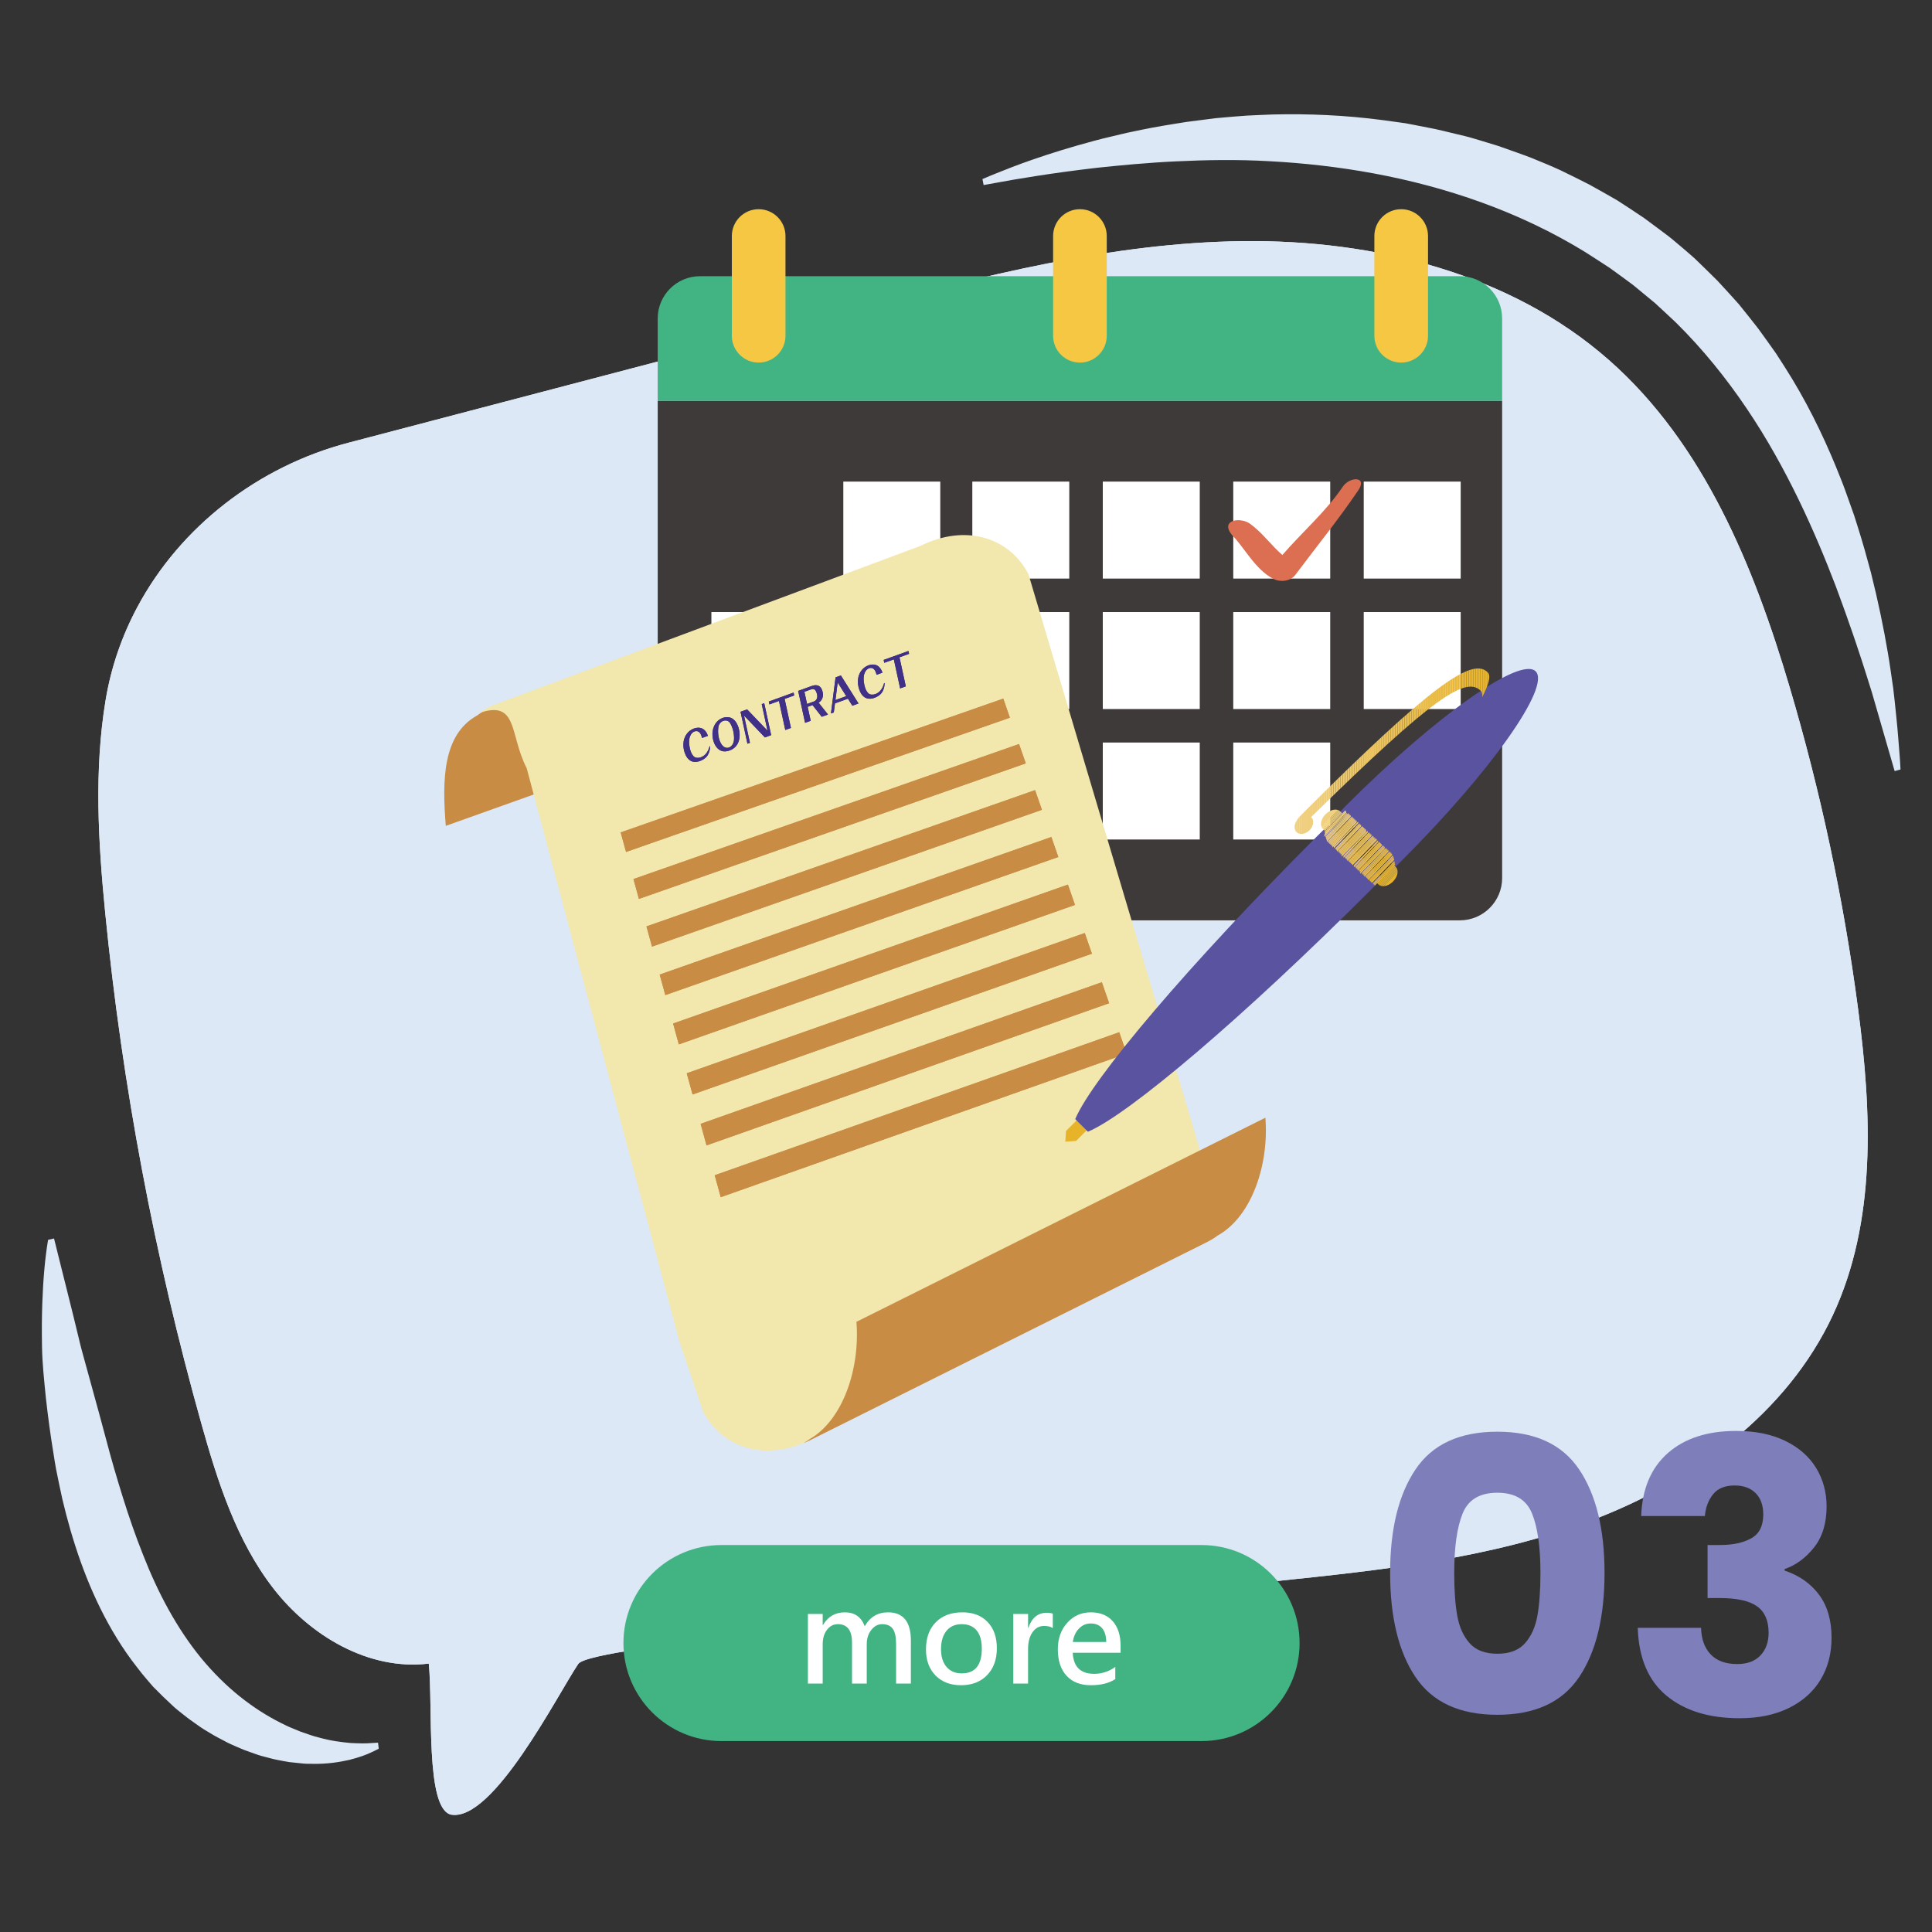<?xml version="1.0" encoding="utf-8"?>
<!-- Generator: Adobe Illustrator 16.0.0, SVG Export Plug-In . SVG Version: 6.00 Build 0)  -->
<!DOCTYPE svg PUBLIC "-//W3C//DTD SVG 1.1//EN" "http://www.w3.org/Graphics/SVG/1.1/DTD/svg11.dtd">
<svg version="1.1" id="圖層_1" xmlns="http://www.w3.org/2000/svg" xmlns:xlink="http://www.w3.org/1999/xlink" x="0px" y="0px"
	 width="500px" height="500px" viewBox="0 0 500 500" enable-background="new 0 0 500 500" xml:space="preserve">
<rect x="0" y="0" width="500" height="500" fill="#333333" stroke="none"/>
<g>
	<g>
		<g>
			<g>
				<path fill="#DCE8F6" d="M35.506,157.182c-3.946,7.399-6.76,15.468-8.176,24.026c-3.007,18.166-1.905,36.751-0.107,54.98
					c4.413,44.72,12.759,89.052,24.911,132.313c4.215,15.004,9.068,30.239,18.606,42.564c9.538,12.324,24.756,21.345,40.228,19.471
					c1.124,10.891-0.966,37.578,5.78,39.096c10.957,1.855,27.652-31.26,32.914-39.022c1.664-2.455,26.98-5.493,41.204-6.97
					c46.171-4.785,92.342-9.572,138.512-14.359c27.898-2.893,56.16-5.869,82.4-15.773c26.24-9.906,50.673-27.699,62.541-53.113
					c11.373-24.353,10.072-52.599,6.559-79.247c-3.715-28.157-9.639-56.021-17.701-83.252
					c-9.283-31.351-22.244-63.098-46.779-84.707c-25.514-22.471-60.836-31.189-94.83-30.781
					c-33.992,0.408-67.277,9.096-100.16,17.727c-43.758,11.485-87.514,22.971-131.27,34.456
					C66.875,120.694,46.664,136.259,35.506,157.182z"/>
			</g>
		</g>
	</g>
	<g>
		<g>
			<g>
				<path fill="#DCE8F6" d="M35.506,157.182c-3.946,7.399-6.76,15.468-8.176,24.026c-3.007,18.166-1.905,36.751-0.107,54.98
					c4.413,44.72,12.759,89.052,24.911,132.313c4.215,15.004,9.068,30.239,18.606,42.564c9.538,12.324,24.756,21.345,40.228,19.471
					c1.124,10.891-0.966,37.578,5.78,39.096c10.957,1.855,27.652-31.26,32.914-39.022c1.664-2.455,26.98-5.493,41.204-6.97
					c46.171-4.785,92.342-9.572,138.512-14.359c27.898-2.893,56.16-5.869,82.4-15.773c26.24-9.906,50.673-27.699,62.541-53.113
					c11.373-24.353,10.072-52.599,6.559-79.247c-3.715-28.157-9.639-56.021-17.701-83.252
					c-9.283-31.351-22.244-63.098-46.779-84.707c-25.514-22.471-60.836-31.189-94.83-30.781
					c-33.992,0.408-67.277,9.096-100.16,17.727c-43.758,11.485-87.514,22.971-131.27,34.456
					C66.875,120.694,46.664,136.259,35.506,157.182z"/>
			</g>
		</g>
		<g>
			<g>
				<g>
					<path fill="#DCE8F6" d="M13.982,320.518c0,0,0.646,2.586,1.775,7.111c1.113,4.528,2.781,10.98,4.643,18.755
						c0.443,1.951,1.001,3.953,1.576,6.026c0.57,2.073,1.159,4.217,1.765,6.421c1.211,4.407,2.499,9.051,3.773,13.87
						c1.252,4.826,2.715,9.771,4.259,14.751c1.56,4.98,3.277,9.988,5.236,14.886c1.927,4.91,4.104,9.713,6.62,14.227
						c2.51,4.515,5.321,8.756,8.431,12.552c3.118,3.777,6.475,7.096,9.982,9.909c3.497,2.809,7.1,5.083,10.591,6.838
						c0.885,0.414,1.725,0.883,2.594,1.226c0.864,0.357,1.708,0.707,2.531,1.048c1.683,0.572,3.266,1.182,4.814,1.539
						c3.06,0.869,5.822,1.185,8.091,1.406c2.276,0.113,4.076,0.149,5.295,0.029c1.223-0.072,1.875-0.11,1.875-0.11l0.189,1.563
						c0,0-0.162,0.082-0.476,0.24c-0.315,0.153-0.784,0.403-1.414,0.683c-1.254,0.626-3.154,1.31-5.715,1.969
						c-2.548,0.573-5.788,1.102-9.532,1.017c-0.941,0.004-1.926-0.001-2.907-0.123c-0.99-0.099-2.024-0.191-3.083-0.32
						c-1.044-0.158-2.108-0.371-3.209-0.588c-1.106-0.209-2.183-0.54-3.326-0.826c-1.156-0.268-2.258-0.688-3.406-1.096
						c-0.575-0.207-1.156-0.416-1.742-0.627c-0.57-0.24-1.146-0.482-1.727-0.727c-1.174-0.48-2.347-1.021-3.486-1.645
						c-1.151-0.608-2.351-1.207-3.489-1.916c-1.156-0.686-2.345-1.385-3.449-2.206c-1.119-0.806-2.297-1.589-3.39-2.488
						c-1.12-0.894-2.232-1.712-3.376-2.845c-0.57-0.539-1.142-1.08-1.716-1.623l-0.43-0.412l-0.342-0.339l-0.666-0.663
						c-0.445-0.442-0.892-0.887-1.341-1.334l-0.168-0.167c-0.107-0.132,0.18,0.234-0.251-0.306l-0.045-0.051l-0.092-0.102
						l-0.366-0.41c-0.247-0.273-0.477-0.559-0.717-0.838c-0.475-0.565-0.951-1.131-1.429-1.699
						c-0.452-0.583-0.906-1.167-1.362-1.754c-1.844-2.339-3.536-4.802-5.103-7.346c-3.143-5.088-5.741-10.465-7.894-15.871
						c-2.142-5.414-3.853-10.855-5.244-16.173c-0.33-1.327-0.658-2.648-0.985-3.964c-0.285-1.324-0.568-2.642-0.85-3.951
						c-0.26-1.279-0.519-2.55-0.775-3.812c-0.257-1.274-0.429-2.56-0.637-3.824c-0.842-5.057-1.484-9.978-2.011-14.648
						c-0.468-4.671-0.938-9.128-1-13.2c-0.012-2.047-0.068-4-0.041-5.876c0.041-1.878,0.03-3.649,0.109-5.334
						c0.123-3.361,0.304-6.31,0.531-8.754c0.107-1.221,0.213-2.313,0.334-3.271c0.104-0.953,0.218-1.77,0.313-2.434
						c0.086-0.66,0.186-1.175,0.24-1.519c0.058-0.345,0.088-0.522,0.088-0.522L13.982,320.518z"/>
				</g>
			</g>
			<g>
				<g>
					<path fill="#DCE8F6" d="M490.33,199.556c0,0-1.4-4.846-3.852-13.326c-0.611-2.113-1.288-4.452-2.025-7
						c-0.805-2.532-1.641-5.292-2.598-8.203c-0.965-2.907-1.969-6.007-3.132-9.244c-1.108-3.254-2.367-6.641-3.667-10.178
						c-2.693-7.039-5.826-14.581-9.586-22.339c-3.764-7.751-8.146-15.732-13.401-23.505c-5.241-7.774-11.325-15.361-18.317-22.26
						c-1.771-1.696-3.6-3.35-5.404-5.036c-1.916-1.581-3.836-3.166-5.762-4.754c-1.982-1.489-3.994-2.911-5.99-4.375
						c-2.064-1.382-4.188-2.696-6.274-4.057c-8.491-5.232-17.571-9.505-26.819-12.859c-9.251-3.358-18.664-5.81-27.893-7.524
						c-9.232-1.716-18.281-2.699-26.883-3.166c-8.604-0.5-16.771-0.33-24.303,0.027c-7.502,0.35-14.398,1.019-20.486,1.659
						c-6.088,0.704-11.382,1.45-15.732,2.129c-2.174,0.353-4.115,0.667-5.803,0.94c-1.686,0.302-3.117,0.557-4.279,0.766
						c-2.322,0.417-3.562,0.641-3.562,0.641l-0.306-1.546c0,0,0.297-0.126,0.872-0.37c0.577-0.239,1.428-0.623,2.552-1.058
						c2.246-0.887,5.537-2.239,9.808-3.695c4.265-1.484,9.501-3.119,15.601-4.759c1.521-0.434,3.111-0.788,4.744-1.182
						c1.637-0.375,3.313-0.818,5.057-1.166c1.738-0.38,3.53-0.723,5.367-1.084c1.832-0.365,3.78-0.648,5.74-0.986
						c0.984-0.162,1.979-0.334,2.988-0.479c0.965-0.124,1.941-0.251,2.926-0.379c0.98-0.125,1.971-0.251,2.971-0.378
						c0.5-0.063,1.001-0.128,1.505-0.191l0.378-0.049l0.096-0.012c0.314-0.01,0.145-0.008,0.24-0.012l0.197-0.019l0.795-0.073
						c2.126-0.208,4.293-0.361,6.498-0.529c2.205-0.125,4.449-0.197,6.73-0.298c9.116-0.222,18.814,0.152,28.812,1.493
						c1.251,0.174,2.506,0.348,3.767,0.522l1.896,0.265l1.891,0.361c1.262,0.247,2.53,0.495,3.802,0.744
						c1.272,0.249,2.552,0.486,3.821,0.813c1.273,0.307,2.551,0.613,3.832,0.922c1.279,0.322,2.575,0.586,3.848,0.979
						c1.281,0.359,2.552,0.767,3.832,1.15c1.275,0.407,2.572,0.747,3.838,1.214c2.537,0.915,5.103,1.783,7.645,2.762
						c2.522,1.039,5.064,2.059,7.558,3.214c2.47,1.222,4.962,2.407,7.419,3.683c2.418,1.36,4.857,2.688,7.255,4.098
						c2.348,1.527,4.663,3.019,7.001,4.618l3.537,2.622l1.76,1.318l0.877,0.659c0.292,0.221,0.6,0.446,0.818,0.642l2.881,2.422
						l1.426,1.225l1.749,1.533c1.984,1.935,3.983,3.844,5.916,5.793c1.849,2.02,3.72,4.007,5.505,6.038
						c1.683,2.11,3.389,4.187,5.004,6.296c1.547,2.154,3.113,4.274,4.596,6.415c1.431,2.169,2.799,4.358,4.139,6.526
						c5.275,8.719,9.357,17.561,12.682,26.031c0.865,2.109,1.564,4.233,2.322,6.301c0.367,1.035,0.731,2.063,1.094,3.082
						c0.34,1.024,0.656,2.047,0.969,3.062c1.287,4.047,2.377,7.974,3.385,11.749c1.906,7.578,3.327,14.525,4.383,20.773
						c0.278,1.566,0.479,3.035,0.703,4.475c0.225,1.432,0.421,2.819,0.6,4.155l0.008,0.063c0.017,0.067-0.024-0.063,0.039,0.166
						l0.014,0.125l0.029,0.249l0.055,0.494c0.038,0.328,0.075,0.651,0.111,0.973c0.073,0.642,0.145,1.27,0.215,1.882
						c0.146,1.225,0.252,2.402,0.365,3.516c0.479,4.448,0.687,7.99,0.9,10.386c0.107,1.196,0.139,2.129,0.179,2.751
						c0.034,0.625,0.054,0.946,0.054,0.946L490.33,199.556z"/>
				</g>
			</g>
		</g>
	</g>
	<g>
		<path fill="#42B483" d="M336.331,425.221c0,14.01-11.357,25.367-25.367,25.367H186.71c-14.01,0-25.366-11.357-25.366-25.367l0,0
			c0-14.01,11.356-25.367,25.366-25.367h124.253C324.974,399.854,336.331,411.211,336.331,425.221L336.331,425.221z"/>
	</g>
	<g>
		<path fill="#FFFFFF" d="M235.733,435.711h-3.828v-10.327c0-1.78-0.288-3.067-0.863-3.86c-0.576-0.793-1.494-1.189-2.753-1.189
			c-1.086,0-2.02,0.5-2.801,1.499c-0.782,0.999-1.172,2.221-1.172,3.665v10.213h-3.812v-10.588c0-3.192-1.222-4.789-3.665-4.789
			c-1.13,0-2.066,0.484-2.811,1.45c-0.743,0.967-1.115,2.216-1.115,3.746v10.181h-3.828v-18.016h3.828v2.835h0.081
			c1.292-2.172,3.182-3.258,5.669-3.258c2.53,0,4.24,1.199,5.131,3.6c1.346-2.4,3.355-3.6,6.027-3.6
			c3.942,0,5.913,2.438,5.913,7.313V435.711z"/>
		<path fill="#FFFFFF" d="M239.642,426.866c0-2.965,0.844-5.305,2.533-7.021c1.688-1.716,3.988-2.573,6.898-2.573
			c2.748,0,4.919,0.83,6.515,2.491c1.598,1.662,2.395,3.932,2.395,6.81c0,2.899-0.842,5.218-2.524,6.955s-3.931,2.606-6.744,2.606
			c-2.758,0-4.96-0.842-6.604-2.525C240.464,431.927,239.642,429.679,239.642,426.866z M243.535,426.785
			c0,1.976,0.48,3.518,1.441,4.626c0.961,1.107,2.267,1.661,3.918,1.661c3.463,0,5.196-2.134,5.196-6.401
			c0-2.063-0.445-3.636-1.336-4.716s-2.177-1.621-3.86-1.621c-1.684,0-2.997,0.576-3.942,1.727
			C244.007,423.212,243.535,424.787,243.535,426.785z"/>
		<path fill="#FFFFFF" d="M272.463,421.345c-0.564-0.369-1.313-0.554-2.248-0.554c-1.236,0-2.238,0.543-3.004,1.629
			c-0.766,1.085-1.148,2.524-1.148,4.316v8.975h-3.828v-18.016h3.828v3.584h0.08c0.891-2.596,2.467-3.893,4.725-3.893
			c0.674,0,1.205,0.075,1.596,0.228V421.345z"/>
		<path fill="#FFFFFF" d="M290.008,427.729h-12.381c0.164,3.638,2.016,5.457,5.555,5.457c1.998,0,3.817-0.597,5.457-1.792v3.16
			c-1.607,1.053-3.72,1.58-6.336,1.58c-2.672,0-4.762-0.814-6.271-2.443s-2.264-3.909-2.264-6.842c0-2.779,0.811-5.07,2.436-6.873
			c1.623-1.803,3.656-2.704,6.1-2.704c2.432,0,4.324,0.769,5.676,2.305c1.353,1.536,2.029,3.651,2.029,6.345V427.729z
			 M286.293,424.944c-0.012-1.542-0.363-2.726-1.059-3.552c-0.695-0.824-1.684-1.237-2.965-1.237c-1.162,0-2.172,0.437-3.029,1.312
			c-0.857,0.874-1.391,2.033-1.596,3.478H286.293z"/>
	</g>
	<g>
		<g>
			<path fill="#7E7EBA" d="M366.326,380.297c4.377-6.518,11.438-9.775,21.182-9.775c9.741,0,16.801,3.258,21.18,9.775
				c4.377,6.517,6.566,15.438,6.566,26.759c0,11.454-2.189,20.439-6.566,26.957c-4.379,6.517-11.438,9.775-21.18,9.775
				c-9.744,0-16.805-3.259-21.182-9.775c-4.377-6.518-6.565-15.503-6.565-26.957C359.761,395.734,361.949,386.813,366.326,380.297z
				 M396.492,391.701c-1.449-3.588-4.443-5.382-8.984-5.382c-4.543,0-7.539,1.794-8.986,5.382
				c-1.449,3.589-2.172,8.706-2.172,15.354c0,4.478,0.262,8.181,0.789,11.108c0.527,2.93,1.596,5.3,3.209,7.109
				c1.613,1.812,4,2.716,7.16,2.716c3.158,0,5.545-0.904,7.158-2.716c1.613-1.81,2.682-4.18,3.209-7.109
				c0.525-2.928,0.789-6.631,0.789-11.108C398.664,400.407,397.939,395.29,396.492,391.701z"/>
			<path fill="#7E7EBA" d="M431.645,376.051c4.344-3.817,10.234-5.728,17.674-5.728c4.938,0,9.167,0.856,12.689,2.567
				c3.521,1.713,6.187,4.049,7.998,7.011c1.81,2.962,2.715,6.287,2.715,9.974c0,4.344-1.086,7.883-3.258,10.614
				c-2.174,2.732-4.708,4.592-7.604,5.579v0.395c3.752,1.251,6.715,3.325,8.887,6.221c2.172,2.897,3.258,6.616,3.258,11.158
				c0,4.082-0.938,7.687-2.813,10.813c-1.877,3.127-4.609,5.578-8.197,7.356c-3.588,1.777-7.85,2.666-12.787,2.666
				c-7.898,0-14.203-1.941-18.908-5.826c-4.707-3.883-7.193-9.741-7.455-17.576h16.391c0.064,2.897,0.889,5.184,2.469,6.862
				s3.883,2.519,6.912,2.519c2.568,0,4.558-0.741,5.975-2.222c1.414-1.481,2.122-3.439,2.122-5.875c0-3.16-1.005-5.447-3.012-6.863
				c-2.009-1.414-5.218-2.123-9.627-2.123h-3.159v-13.725h3.159c3.357,0,6.073-0.575,8.146-1.729
				c2.074-1.15,3.111-3.209,3.111-6.171c0-2.37-0.66-4.212-1.975-5.53c-1.318-1.316-3.127-1.975-5.432-1.975
				c-2.502,0-4.361,0.758-5.579,2.271c-1.219,1.515-1.925,3.391-2.122,5.628h-16.49C424.994,385.3,427.299,379.869,431.645,376.051z
				"/>
		</g>
	</g>
	<g>
		<g>
			<g>
				<path fill="#3E3A39" d="M388.754,103.709v123.526c0,6.027-4.893,10.95-10.949,10.95h-196.64c-6.027,0-10.953-4.923-10.953-10.95
					V103.709H388.754z"/>
			</g>
			<g>
				<path fill="#42B483" d="M388.754,82.431v21.278H170.212V82.431c0-6.059,4.926-10.949,10.953-10.949h196.64
					C383.861,71.481,388.754,76.372,388.754,82.431z"/>
			</g>
			<g>
				<rect x="251.635" y="124.637" fill="#FFFFFF" width="25.094" height="25.098"/>
			</g>
			<g>
				<rect x="285.402" y="124.637" fill="#FFFFFF" width="25.094" height="25.098"/>
			</g>
			<g>
				<rect x="218.25" y="124.637" fill="#FFFFFF" width="25.093" height="25.098"/>
			</g>
			<g>
				<rect x="319.166" y="124.637" fill="#FFFFFF" width="25.094" height="25.098"/>
			</g>
			<g>
				<rect x="352.934" y="124.637" fill="#FFFFFF" width="25.092" height="25.098"/>
			</g>
			<g>
				<rect x="184.106" y="158.404" fill="#FFFFFF" width="25.093" height="25.095"/>
			</g>
			<g>
				<rect x="217.873" y="158.404" fill="#FFFFFF" width="25.094" height="25.095"/>
			</g>
			<g>
				<rect x="251.635" y="158.404" fill="#FFFFFF" width="25.094" height="25.095"/>
			</g>
			<g>
				<rect x="285.402" y="158.404" fill="#FFFFFF" width="25.094" height="25.095"/>
			</g>
			<g>
				<rect x="319.166" y="158.404" fill="#FFFFFF" width="25.094" height="25.095"/>
			</g>
			<g>
				<rect x="352.934" y="158.404" fill="#FFFFFF" width="25.092" height="25.095"/>
			</g>
			<g>
				<rect x="184.106" y="192.167" fill="#FFFFFF" width="25.093" height="25.092"/>
			</g>
			<g>
				<rect x="217.873" y="192.167" fill="#FFFFFF" width="25.094" height="25.092"/>
			</g>
			<g>
				<rect x="251.635" y="192.167" fill="#FFFFFF" width="25.094" height="25.092"/>
			</g>
			<g>
				<rect x="285.402" y="192.167" fill="#FFFFFF" width="25.094" height="25.092"/>
			</g>
			<g>
				<rect x="319.166" y="192.167" fill="#FFFFFF" width="25.094" height="25.092"/>
			</g>
			<g>
				<g>
					<path fill="#DC6E51" d="M351.514,126.911c-5.105,7.523-10.839,14.605-16.316,21.908c-1.275,1.677-3.941,1.898-5.657,0.984
						c-4.745-2.444-7.409-8.033-10.804-11.467c-2.955-3.792,2.227-4.595,4.746-2.807c3.211,2.301,5.475,5.584,8.391,8.102
						c5.116-5.911,11.285-11.241,15.628-17.665C349.289,123.3,354.037,123.194,351.514,126.911z"/>
				</g>
			</g>
			<g>
				<path fill="#F5C742" d="M203.283,86.897c0,3.832-3.107,6.943-6.945,6.943l0,0c-3.833,0-6.94-3.111-6.94-6.943V61.083
					c0-3.832,3.107-6.944,6.94-6.944l0,0c3.838,0,6.945,3.112,6.945,6.944V86.897z"/>
			</g>
			<g>
				<path fill="#F5C742" d="M286.428,86.897c0,3.832-3.107,6.943-6.94,6.943l0,0c-3.843,0-6.945-3.111-6.945-6.943V61.083
					c0-3.832,3.103-6.944,6.945-6.944l0,0c3.833,0,6.94,3.112,6.94,6.944V86.897z"/>
			</g>
			<g>
				<path fill="#F5C742" d="M369.572,86.897c0,3.832-3.111,6.943-6.944,6.943l0,0c-3.833,0-6.945-3.111-6.945-6.943V61.083
					c0-3.832,3.112-6.944,6.945-6.944l0,0c3.833,0,6.944,3.112,6.944,6.944V86.897z"/>
			</g>
		</g>
		<g>
			<g>
				<g>
					<path fill="#FBF9D5" d="M119.662,250.077l0.357-0.26c0.005-0.004,0.011-0.007,0.016-0.012c0.077-0.021,0.153-0.044,0.23-0.064
						C120.061,249.847,119.863,249.963,119.662,250.077z"/>
				</g>
				<g>
					<path fill="#FBF9D5" d="M226.102,196.913c-0.204,0.105-0.401,0.225-0.602,0.338l0.356-0.261
						c0.006-0.001,0.01-0.005,0.016-0.009C225.949,196.956,226.026,196.937,226.102,196.913z"/>
				</g>
				<g>
					<path fill="#FBF9D5" d="M120.031,249.807c0.002,0,0.003,0.003,0.004-0.001c-0.005,0.005-0.011,0.008-0.016,0.012
						L120.031,249.807z"/>
				</g>
				<g>
					<path fill="#FBF9D5" d="M225.872,196.981c-0.005,0.004-0.01,0.008-0.016,0.009l0.015-0.007
						C225.871,196.983,225.871,196.983,225.872,196.981z"/>
				</g>
				<g>
					<path fill="#C88C44" d="M229.066,146.995l-0.014,0.011c-0.125,0.085-0.246,0.177-0.369,0.267
						c-8.659,4.983-13.079,18.346-12.104,30.356l-101.21,36.103c-0.974-12.006-0.748-23.471,7.911-28.456
						c0.123-0.091,0.245-0.178,0.368-0.269l-0.357,0.262c0.201-0.113,0.398-0.23,0.604-0.339c-0.077,0.023-0.153,0.046-0.23,0.07
						c0.868-0.604,1.77-1.144,2.703-1.61l102.278-36.443c0.526-0.262,1.054-0.492,1.578-0.7c-0.392,0.237-0.776,0.486-1.156,0.747
						C229.068,146.993,229.067,146.993,229.066,146.995z"/>
				</g>
			</g>
			<g>
				<g>
					<path fill="#F2E7AD" d="M123.895,184.563c1.052-0.694,2.139-1.326,3.266-1.891l111.073-41.396
						c11.48-5.73,22.911-2.367,27.938,7.338l-0.002,0.002l47.155,158.306c0,0-91.537,58.653-103.465,65.357
						c-0.149,0.103-0.295,0.208-0.447,0.307l0.43-0.295c-0.24,0.133-0.479,0.271-0.724,0.399c0.092-0.031,0.182-0.063,0.274-0.091
						c-0.458,0.301-0.925,0.591-1.398,0.87c-10.824,4.474-21.291,0.97-26.042-8.202h0.002l-6.165-18.236l-39.477-148.206
						l0.003-0.001C131.782,190.071,134.181,180.985,123.895,184.563z"/>
				</g>
			</g>
			<g>
				<g>
					<path fill="#FBF9D5" d="M305.766,276.15l-0.355,0.259c-0.005,0.002-0.01,0.006-0.016,0.011
						c-0.076,0.023-0.152,0.046-0.23,0.065C305.367,276.38,305.567,276.264,305.766,276.15z"/>
				</g>
				<g>
					<path fill="#FBF9D5" d="M199.328,329.314c0.203-0.108,0.401-0.225,0.601-0.34l-0.356,0.259
						c-0.006,0.005-0.011,0.009-0.016,0.011C199.48,329.27,199.404,329.289,199.328,329.314z"/>
				</g>
				<g>
					<path fill="#FBF9D5" d="M305.396,276.417c-0.002,0.002-0.002,0-0.002,0.003c0.006-0.005,0.011-0.009,0.016-0.011
						L305.396,276.417z"/>
				</g>
				<g>
					<path fill="#FBF9D5" d="M199.557,329.244c0.005-0.002,0.01-0.006,0.016-0.011l-0.014,0.011
						C199.559,329.244,199.559,329.244,199.557,329.244z"/>
				</g>
				<g>
					<path fill="#C88C44" d="M209.154,372.721l0.013-0.013c0.125-0.084,0.246-0.177,0.369-0.266
						c8.659-4.98,13.08-18.345,12.105-30.354l105.837-52.824c0.973,12.004-3.447,25.371-12.106,30.353
						c-0.122,0.093-0.244,0.182-0.368,0.268l0.355-0.261c-0.2,0.115-0.397,0.234-0.602,0.338c0.077-0.022,0.154-0.043,0.23-0.069
						c-0.867,0.604-1.77,1.143-2.705,1.61l-102.71,51.266c-0.524,0.263-1.052,0.492-1.578,0.702
						c0.392-0.237,0.778-0.486,1.156-0.749H209.154z"/>
				</g>
			</g>
			<g>
				<g>
					<g>
						<path fill="#403087" d="M181.695,190.986c-0.115-0.437-0.257-0.888-0.495-1.229c-0.255-0.374-0.649-0.578-1.09-0.55
							c-0.469,0.039-0.955,0.358-1.233,0.78c-0.546,0.842-0.607,1.82-0.498,2.771c0.137,1.181,0.46,2.315,1.193,3.033
							c0.416,0.408,1.165,0.4,1.704,0.23c0.54-0.172,1.064-0.518,1.424-0.961c0.452-0.53,0.765-1.242,0.935-1.913l0.126-0.021
							c0.022,1.056-0.383,2.348-1.225,3.036c-0.583,0.471-1.3,0.827-2.011,0.965c-0.669,0.124-1.336,0.066-1.893-0.293
							c-0.532-0.346-0.912-0.843-1.177-1.412c-0.404-0.856-0.633-1.861-0.596-2.844c0.033-1.002,0.339-1.994,1.029-2.83
							c0.602-0.734,1.492-1.246,2.389-1.38c0.853-0.131,1.568,0.102,2.098,0.638c0.359,0.347,0.638,0.832,0.833,1.43
							L181.695,190.986z"/>
					</g>
					<g>
						<path fill="#403087" d="M191.258,188.802c0.157,0.67,0.208,1.404,0.12,2.106c-0.147,1.175-0.652,2.156-1.596,2.822
							c-0.734,0.526-1.75,0.813-2.58,0.704c-0.883-0.111-1.592-0.711-2.07-1.518c-0.28-0.483-0.491-1.053-0.621-1.651
							c-0.131-0.655-0.172-1.347-0.085-1.999c0.133-0.941,0.504-1.842,1.215-2.575c0.711-0.735,1.772-1.157,2.723-1.097
							c0.992,0.062,1.755,0.669,2.266,1.558C190.908,187.638,191.128,188.204,191.258,188.802z M188.901,187.063
							c-0.375-0.569-1.084-0.729-1.711-0.504c-0.648,0.224-1.18,0.881-1.28,1.624c-0.211,1.531,0.041,3.494,0.965,4.64
							c0.586,0.743,1.344,0.877,1.96,0.557c0.609-0.305,1.084-1.024,1.132-2.009C190.045,189.93,189.641,188.169,188.901,187.063z"
							/>
					</g>
					<g>
						<path fill="#403087" d="M197.952,190.843l-5.397-5.652l1.532,7.051l-0.646,0.235l-1.796-8.271l1.705-0.617l5.278,5.506
							l-1.494-6.877l0.647-0.234l1.796,8.272L197.952,190.843z"/>
					</g>
					<g>
						<path fill="#403087" d="M203.059,180.875l1.633,7.517l-1.462,0.529l-1.633-7.516l-2.473,0.895l-0.161-0.743l6.419-2.323
							l0.161,0.742L203.059,180.875z"/>
					</g>
					<g>
						<path fill="#403087" d="M212.667,185.505l-2.39-3.028l-1.252,0.454l0.784,3.607l-1.453,0.525l-1.793-8.258l3.491-1.266
							c0.484-0.175,0.928-0.238,1.297-0.192c0.447,0.052,0.799,0.269,1.072,0.626c0.245,0.328,0.416,0.769,0.518,1.328
							c0.085,0.495,0.041,0.989-0.128,1.42c-0.183,0.459-0.501,0.851-0.963,1.127l2.44,3.068L212.667,185.505z M211.075,178.724
							c-0.118-0.185-0.274-0.306-0.462-0.371c-0.208-0.054-0.455-0.037-0.717,0.058l-1.716,0.622l0.687,3.155l1.766-0.638
							c0.303-0.111,0.541-0.317,0.689-0.588c0.136-0.227,0.204-0.514,0.194-0.809C211.499,179.682,211.287,179.055,211.075,178.724z
							"/>
					</g>
					<g>
						<path fill="#403087" d="M220.581,182.638l-1.137-1.82l-3.35,1.212l-0.308,2.347l-0.736,0.266l1.193-9.342l1.373-0.496
							l4.569,7.254L220.581,182.638z M216.792,176.631l-0.58,4.544l2.795-1.014L216.792,176.631z"/>
					</g>
					<g>
						<path fill="#403087" d="M226.865,174.631c-0.116-0.437-0.258-0.884-0.496-1.228c-0.255-0.375-0.648-0.578-1.088-0.55
							c-0.471,0.038-0.957,0.358-1.234,0.779c-0.546,0.844-0.606,1.82-0.497,2.772c0.136,1.182,0.459,2.318,1.191,3.032
							c0.416,0.41,1.166,0.401,1.706,0.229c0.539-0.171,1.063-0.516,1.425-0.958c0.45-0.533,0.763-1.243,0.933-1.914l0.127-0.021
							c0.021,1.054-0.383,2.349-1.226,3.034c-0.583,0.475-1.3,0.829-2.01,0.967c-0.67,0.123-1.335,0.064-1.894-0.295
							c-0.532-0.345-0.912-0.84-1.177-1.41c-0.404-0.859-0.632-1.862-0.595-2.844c0.033-1.002,0.338-1.995,1.028-2.83
							c0.603-0.734,1.492-1.246,2.389-1.38c0.854-0.132,1.568,0.102,2.099,0.637c0.358,0.349,0.638,0.833,0.834,1.432
							L226.865,174.631z"/>
					</g>
					<g>
						<path fill="#403087" d="M232.786,170.111l1.634,7.518l-1.464,0.528l-1.633-7.514l-2.472,0.894l-0.162-0.743l6.418-2.324
							l0.161,0.743L232.786,170.111z"/>
					</g>
				</g>
				<g>
					<g>
						<polygon fill="#C88C44" points="261.354,185.731 162.02,220.484 160.631,215.427 259.644,180.805 						"/>
					</g>
					<g>
						<polygon fill="#C88C44" points="265.465,197.558 165.355,232.632 163.944,227.497 263.725,192.553 						"/>
					</g>
					<g>
						<polygon fill="#C88C44" points="269.641,209.574 168.741,244.981 167.308,239.756 267.875,204.488 						"/>
					</g>
					<g>
						<polygon fill="#C88C44" points="273.887,221.786 172.183,257.528 170.727,252.22 272.09,216.616 						"/>
					</g>
					<g>
						<polygon fill="#C88C44" points="278.199,234.191 175.681,270.281 174.201,264.885 276.374,228.938 						"/>
					</g>
					<g>
						<polygon fill="#C88C44" points="282.584,246.806 179.238,283.246 177.733,277.762 280.729,241.467 						"/>
					</g>
					<g>
						<polygon fill="#C88C44" points="287.04,259.627 182.854,296.424 181.324,290.848 285.154,254.199 						"/>
					</g>
					<g>
						<polygon fill="#C88C44" points="291.57,272.661 186.531,309.825 184.973,304.154 289.654,267.145 						"/>
					</g>
				</g>
			</g>
			<g>
				<g>
					<g>
						<path fill="#403087" d="M181.695,190.986c-0.115-0.437-0.257-0.888-0.495-1.229c-0.255-0.374-0.649-0.578-1.09-0.55
							c-0.469,0.039-0.955,0.358-1.233,0.78c-0.546,0.842-0.607,1.82-0.498,2.771c0.137,1.181,0.46,2.315,1.193,3.033
							c0.416,0.408,1.165,0.4,1.704,0.23c0.54-0.172,1.064-0.518,1.424-0.961c0.452-0.53,0.765-1.242,0.935-1.913l0.126-0.021
							c0.022,1.056-0.383,2.348-1.225,3.036c-0.583,0.471-1.3,0.827-2.011,0.965c-0.669,0.124-1.336,0.066-1.893-0.293
							c-0.532-0.346-0.912-0.843-1.177-1.412c-0.404-0.856-0.633-1.861-0.596-2.844c0.033-1.002,0.339-1.994,1.029-2.83
							c0.602-0.734,1.492-1.246,2.389-1.38c0.853-0.131,1.568,0.102,2.098,0.638c0.359,0.347,0.638,0.832,0.833,1.43
							L181.695,190.986z"/>
					</g>
					<g>
						<path fill="#403087" d="M191.258,188.802c0.157,0.67,0.208,1.404,0.12,2.106c-0.147,1.175-0.652,2.156-1.596,2.822
							c-0.734,0.526-1.75,0.813-2.58,0.704c-0.883-0.111-1.592-0.711-2.07-1.518c-0.28-0.483-0.491-1.053-0.621-1.651
							c-0.131-0.655-0.172-1.347-0.085-1.999c0.133-0.941,0.504-1.842,1.215-2.575c0.711-0.735,1.772-1.157,2.723-1.097
							c0.992,0.062,1.755,0.669,2.266,1.558C190.908,187.638,191.128,188.204,191.258,188.802z M188.901,187.063
							c-0.375-0.569-1.084-0.729-1.711-0.504c-0.648,0.224-1.18,0.881-1.28,1.624c-0.211,1.531,0.041,3.494,0.965,4.64
							c0.586,0.743,1.344,0.877,1.96,0.557c0.609-0.305,1.084-1.024,1.132-2.009C190.045,189.93,189.641,188.169,188.901,187.063z"
							/>
					</g>
					<g>
						<path fill="#403087" d="M197.952,190.843l-5.397-5.652l1.532,7.051l-0.646,0.235l-1.796-8.271l1.705-0.617l5.278,5.506
							l-1.494-6.877l0.647-0.234l1.796,8.272L197.952,190.843z"/>
					</g>
					<g>
						<path fill="#403087" d="M203.059,180.875l1.633,7.517l-1.462,0.529l-1.633-7.516l-2.473,0.895l-0.161-0.743l6.419-2.323
							l0.161,0.742L203.059,180.875z"/>
					</g>
					<g>
						<path fill="#403087" d="M212.667,185.505l-2.39-3.028l-1.252,0.454l0.784,3.607l-1.453,0.525l-1.793-8.258l3.491-1.266
							c0.484-0.175,0.928-0.238,1.297-0.192c0.447,0.052,0.799,0.269,1.072,0.626c0.245,0.328,0.416,0.769,0.518,1.328
							c0.085,0.495,0.041,0.989-0.128,1.42c-0.183,0.459-0.501,0.851-0.963,1.127l2.44,3.068L212.667,185.505z M211.075,178.724
							c-0.118-0.185-0.274-0.306-0.462-0.371c-0.208-0.054-0.455-0.037-0.717,0.058l-1.716,0.622l0.687,3.155l1.766-0.638
							c0.303-0.111,0.541-0.317,0.689-0.588c0.136-0.227,0.204-0.514,0.194-0.809C211.499,179.682,211.287,179.055,211.075,178.724z
							"/>
					</g>
					<g>
						<path fill="#403087" d="M220.581,182.638l-1.137-1.82l-3.35,1.212l-0.308,2.347l-0.736,0.266l1.193-9.342l1.373-0.496
							l4.569,7.254L220.581,182.638z M216.792,176.631l-0.58,4.544l2.795-1.014L216.792,176.631z"/>
					</g>
					<g>
						<path fill="#403087" d="M226.865,174.631c-0.116-0.437-0.258-0.884-0.496-1.228c-0.255-0.375-0.648-0.578-1.088-0.55
							c-0.471,0.038-0.957,0.358-1.234,0.779c-0.546,0.844-0.606,1.82-0.497,2.772c0.136,1.182,0.459,2.318,1.191,3.032
							c0.416,0.41,1.166,0.401,1.706,0.229c0.539-0.171,1.063-0.516,1.425-0.958c0.45-0.533,0.763-1.243,0.933-1.914l0.127-0.021
							c0.021,1.054-0.383,2.349-1.226,3.034c-0.583,0.475-1.3,0.829-2.01,0.967c-0.67,0.123-1.335,0.064-1.894-0.295
							c-0.532-0.345-0.912-0.84-1.177-1.41c-0.404-0.859-0.632-1.862-0.595-2.844c0.033-1.002,0.338-1.995,1.028-2.83
							c0.603-0.734,1.492-1.246,2.389-1.38c0.854-0.132,1.568,0.102,2.099,0.637c0.358,0.349,0.638,0.833,0.834,1.432
							L226.865,174.631z"/>
					</g>
					<g>
						<path fill="#403087" d="M232.786,170.111l1.634,7.518l-1.464,0.528l-1.633-7.514l-2.472,0.894l-0.162-0.743l6.418-2.324
							l0.161,0.743L232.786,170.111z"/>
					</g>
				</g>
				<g>
					<g>
						<polygon fill="#C88C44" points="261.354,185.731 162.02,220.484 160.631,215.427 259.644,180.805 						"/>
					</g>
					<g>
						<polygon fill="#C88C44" points="265.465,197.558 165.355,232.632 163.944,227.497 263.725,192.553 						"/>
					</g>
					<g>
						<polygon fill="#C88C44" points="269.641,209.574 168.741,244.981 167.308,239.756 267.875,204.488 						"/>
					</g>
					<g>
						<polygon fill="#C88C44" points="273.887,221.786 172.183,257.528 170.727,252.22 272.09,216.616 						"/>
					</g>
					<g>
						<polygon fill="#C88C44" points="278.199,234.191 175.681,270.281 174.201,264.885 276.374,228.938 						"/>
					</g>
					<g>
						<polygon fill="#C88C44" points="282.584,246.806 179.238,283.246 177.733,277.762 280.729,241.467 						"/>
					</g>
					<g>
						<polygon fill="#C88C44" points="287.04,259.627 182.854,296.424 181.324,290.848 285.154,254.199 						"/>
					</g>
					<g>
						<polygon fill="#C88C44" points="291.57,272.661 186.531,309.825 184.973,304.154 289.654,267.145 						"/>
					</g>
				</g>
			</g>
		</g>
		<g>
			<g>
				<g>
					<g>
						<polygon fill="#E6B329" points="283.268,290.484 278.482,295.277 275.699,295.474 275.889,292.697 280.68,287.896 						"/>
					</g>
				</g>
				<g>
					<path fill="#5953A0" d="M278.268,289.621c4.347-10.418,29.592-40.2,62.412-73.026c1.064-1.062,2.105-2.086,3.17-3.134
						l13.849,13.854c-1.046,1.055-2.065,2.105-3.128,3.167c-32.82,32.836-62.598,58.073-73.022,62.408L278.268,289.621z"/>
				</g>
			</g>
			<g>
				<g>
					<g>
						<path fill="#5953A0" d="M346.693,210.192c0.617-0.65,1.229-1.274,1.861-1.912c23.039-23.033,44.916-38.492,48.873-34.536
							c3.953,3.952-11.51,25.827-34.544,48.865c-0.645,0.625-1.271,1.243-1.899,1.864L346.693,210.192z"/>
					</g>
				</g>
				<g>
					<g>
						<defs>
							<path id="SVGID_1_" d="M385.016,173.99c0.885,0.883,0.284,3.157-1.435,6.442c0.062-0.695-0.003-1.302-0.329-1.625
								c-3.798-3.802-11.85,1.07-43.961,32.679c0.017,0.017,0.061,0.022,0.09,0.049c0.781,0.784,0.571,2.282-0.485,3.341
								c-1.058,1.058-2.548,1.262-3.353,0.473c-0.029-0.032-0.025-0.082-0.059-0.111c-0.012,0.006-0.012,0.012-0.023,0.02
								c0,0-1.519-1.525,1.241-4.302C370.597,177.077,381.063,170.032,385.016,173.99z"/>
						</defs>
						<clipPath id="SVGID_2_">
							<use xlink:href="#SVGID_1_"  overflow="visible"/>
						</clipPath>
						<rect x="333.943" y="170.032" clip-path="url(#SVGID_2_)" fill="#F0D081" width="1.102" height="46.104"/>
						<rect x="335.045" y="170.032" clip-path="url(#SVGID_2_)" fill="#F0D081" width="0.592" height="46.104"/>
						<rect x="335.637" y="170.032" clip-path="url(#SVGID_2_)" fill="#EFD080" width="0.594" height="46.104"/>
						<rect x="336.23" y="170.032" clip-path="url(#SVGID_2_)" fill="#EFD080" width="0.592" height="46.104"/>
						<rect x="336.822" y="170.032" clip-path="url(#SVGID_2_)" fill="#EFCF7F" width="0.592" height="46.104"/>
						<rect x="337.414" y="170.032" clip-path="url(#SVGID_2_)" fill="#EFCF7F" width="0.592" height="46.104"/>
						<rect x="338.006" y="170.032" clip-path="url(#SVGID_2_)" fill="#EFCF7E" width="0.596" height="46.104"/>
						<rect x="338.602" y="170.032" clip-path="url(#SVGID_2_)" fill="#EFCE7D" width="0.592" height="46.104"/>
						<rect x="339.193" y="170.032" clip-path="url(#SVGID_2_)" fill="#EFCE7C" width="0.592" height="46.104"/>
						<rect x="339.785" y="170.032" clip-path="url(#SVGID_2_)" fill="#EFCD7B" width="0.594" height="46.104"/>
						<rect x="340.379" y="170.032" clip-path="url(#SVGID_2_)" fill="#EFCD7A" width="0.592" height="46.104"/>
						<rect x="340.971" y="170.032" clip-path="url(#SVGID_2_)" fill="#EECD79" width="0.592" height="46.104"/>
						<rect x="341.563" y="170.032" clip-path="url(#SVGID_2_)" fill="#EECC78" width="0.596" height="46.104"/>
						<rect x="342.158" y="170.032" clip-path="url(#SVGID_2_)" fill="#EECC77" width="0.592" height="46.104"/>
						<rect x="342.75" y="170.032" clip-path="url(#SVGID_2_)" fill="#EECB76" width="0.592" height="46.104"/>
						<rect x="343.342" y="170.032" clip-path="url(#SVGID_2_)" fill="#EECB75" width="0.594" height="46.104"/>
						<rect x="343.936" y="170.032" clip-path="url(#SVGID_2_)" fill="#EECB74" width="0.592" height="46.104"/>
						<rect x="344.527" y="170.032" clip-path="url(#SVGID_2_)" fill="#EECA73" width="0.592" height="46.104"/>
						<rect x="345.119" y="170.032" clip-path="url(#SVGID_2_)" fill="#EECA72" width="0.592" height="46.104"/>
						<rect x="345.711" y="170.032" clip-path="url(#SVGID_2_)" fill="#EECA71" width="0.596" height="46.104"/>
						<rect x="346.307" y="170.032" clip-path="url(#SVGID_2_)" fill="#EDC970" width="0.592" height="46.104"/>
						<rect x="346.898" y="170.032" clip-path="url(#SVGID_2_)" fill="#EDC96F" width="0.592" height="46.104"/>
						<rect x="347.49" y="170.032" clip-path="url(#SVGID_2_)" fill="#EDC96E" width="0.594" height="46.104"/>
						<rect x="348.084" y="170.032" clip-path="url(#SVGID_2_)" fill="#EDC96D" width="0.592" height="46.104"/>
						<rect x="348.676" y="170.032" clip-path="url(#SVGID_2_)" fill="#EDC86C" width="0.592" height="46.104"/>
						<rect x="349.268" y="170.032" clip-path="url(#SVGID_2_)" fill="#EDC86B" width="0.592" height="46.104"/>
						<rect x="349.859" y="170.032" clip-path="url(#SVGID_2_)" fill="#EDC86A" width="0.596" height="46.104"/>
						<rect x="350.455" y="170.032" clip-path="url(#SVGID_2_)" fill="#EDC769" width="0.592" height="46.104"/>
						<rect x="351.047" y="170.032" clip-path="url(#SVGID_2_)" fill="#EDC768" width="0.592" height="46.104"/>
						<rect x="351.639" y="170.032" clip-path="url(#SVGID_2_)" fill="#ECC667" width="0.594" height="46.104"/>
						<rect x="352.232" y="170.032" clip-path="url(#SVGID_2_)" fill="#ECC666" width="0.592" height="46.104"/>
						<rect x="352.824" y="170.032" clip-path="url(#SVGID_2_)" fill="#ECC665" width="0.592" height="46.104"/>
						<rect x="353.416" y="170.032" clip-path="url(#SVGID_2_)" fill="#ECC564" width="0.592" height="46.104"/>
						<rect x="354.008" y="170.032" clip-path="url(#SVGID_2_)" fill="#ECC563" width="0.596" height="46.104"/>
						<rect x="354.604" y="170.032" clip-path="url(#SVGID_2_)" fill="#ECC562" width="0.592" height="46.104"/>
						<rect x="355.195" y="170.032" clip-path="url(#SVGID_2_)" fill="#ECC461" width="0.592" height="46.104"/>
						<rect x="355.787" y="170.032" clip-path="url(#SVGID_2_)" fill="#ECC460" width="0.594" height="46.104"/>
						<rect x="356.381" y="170.032" clip-path="url(#SVGID_2_)" fill="#ECC45F" width="0.592" height="46.104"/>
						<rect x="356.973" y="170.032" clip-path="url(#SVGID_2_)" fill="#ECC35E" width="0.592" height="46.104"/>
						<rect x="357.564" y="170.032" clip-path="url(#SVGID_2_)" fill="#EBC35D" width="0.596" height="46.104"/>
						<rect x="358.16" y="170.032" clip-path="url(#SVGID_2_)" fill="#EBC25C" width="0.592" height="46.104"/>
						<rect x="358.752" y="170.032" clip-path="url(#SVGID_2_)" fill="#EBC25B" width="0.592" height="46.104"/>
						<rect x="359.344" y="170.032" clip-path="url(#SVGID_2_)" fill="#EBC25A" width="0.594" height="46.104"/>
						<rect x="359.938" y="170.032" clip-path="url(#SVGID_2_)" fill="#EBC259" width="0.592" height="46.104"/>
						<rect x="360.529" y="170.032" clip-path="url(#SVGID_2_)" fill="#EBC258" width="0.592" height="46.104"/>
						<rect x="361.121" y="170.032" clip-path="url(#SVGID_2_)" fill="#EBC157" width="0.592" height="46.104"/>
						<rect x="361.713" y="170.032" clip-path="url(#SVGID_2_)" fill="#EBC156" width="0.596" height="46.104"/>
						<rect x="362.309" y="170.032" clip-path="url(#SVGID_2_)" fill="#EBC055" width="0.592" height="46.104"/>
						<rect x="362.9" y="170.032" clip-path="url(#SVGID_2_)" fill="#EAC054" width="0.592" height="46.104"/>
						<rect x="363.492" y="170.032" clip-path="url(#SVGID_2_)" fill="#EAC053" width="0.594" height="46.104"/>
						<rect x="364.086" y="170.032" clip-path="url(#SVGID_2_)" fill="#EABF52" width="0.592" height="46.104"/>
						<rect x="364.678" y="170.032" clip-path="url(#SVGID_2_)" fill="#EABF51" width="0.592" height="46.104"/>
						<rect x="365.27" y="170.032" clip-path="url(#SVGID_2_)" fill="#EABE50" width="0.592" height="46.104"/>
						<rect x="365.861" y="170.032" clip-path="url(#SVGID_2_)" fill="#EABE4F" width="0.596" height="46.104"/>
						<rect x="366.457" y="170.032" clip-path="url(#SVGID_2_)" fill="#EABE4E" width="0.592" height="46.104"/>
						<rect x="367.049" y="170.032" clip-path="url(#SVGID_2_)" fill="#EABD4D" width="0.592" height="46.104"/>
						<rect x="367.641" y="170.032" clip-path="url(#SVGID_2_)" fill="#EABD4C" width="0.594" height="46.104"/>
						<rect x="368.234" y="170.032" clip-path="url(#SVGID_2_)" fill="#E9BC4B" width="0.592" height="46.104"/>
						<rect x="368.826" y="170.032" clip-path="url(#SVGID_2_)" fill="#E9BC4A" width="0.592" height="46.104"/>
						<rect x="369.418" y="170.032" clip-path="url(#SVGID_2_)" fill="#E9BC49" width="0.592" height="46.104"/>
						<rect x="370.01" y="170.032" clip-path="url(#SVGID_2_)" fill="#E9BC47" width="0.596" height="46.104"/>
						<rect x="370.605" y="170.032" clip-path="url(#SVGID_2_)" fill="#E9BC46" width="0.592" height="46.104"/>
						<rect x="371.197" y="170.032" clip-path="url(#SVGID_2_)" fill="#E9BC45" width="0.592" height="46.104"/>
						<rect x="371.789" y="170.032" clip-path="url(#SVGID_2_)" fill="#E9BB44" width="0.594" height="46.104"/>
						<rect x="372.383" y="170.032" clip-path="url(#SVGID_2_)" fill="#E9BB43" width="0.592" height="46.104"/>
						<rect x="372.975" y="170.032" clip-path="url(#SVGID_2_)" fill="#E9BA42" width="0.592" height="46.104"/>
						<rect x="373.566" y="170.032" clip-path="url(#SVGID_2_)" fill="#E9BA41" width="0.596" height="46.104"/>
						<rect x="374.162" y="170.032" clip-path="url(#SVGID_2_)" fill="#E8BA40" width="0.592" height="46.104"/>
						<rect x="374.754" y="170.032" clip-path="url(#SVGID_2_)" fill="#E8B93F" width="0.592" height="46.104"/>
						<rect x="375.346" y="170.032" clip-path="url(#SVGID_2_)" fill="#E8B93E" width="0.594" height="46.104"/>
						<rect x="375.939" y="170.032" clip-path="url(#SVGID_2_)" fill="#E8B83D" width="0.592" height="46.104"/>
						<rect x="376.531" y="170.032" clip-path="url(#SVGID_2_)" fill="#E8B83B" width="0.592" height="46.104"/>
						<rect x="377.123" y="170.032" clip-path="url(#SVGID_2_)" fill="#E8B83A" width="0.592" height="46.104"/>
						<rect x="377.715" y="170.032" clip-path="url(#SVGID_2_)" fill="#E8B739" width="0.596" height="46.104"/>
						<rect x="378.311" y="170.032" clip-path="url(#SVGID_2_)" fill="#E8B738" width="0.592" height="46.104"/>
						<rect x="378.902" y="170.032" clip-path="url(#SVGID_2_)" fill="#E8B737" width="0.592" height="46.104"/>
						<rect x="379.494" y="170.032" clip-path="url(#SVGID_2_)" fill="#E7B636" width="0.594" height="46.104"/>
						<rect x="380.088" y="170.032" clip-path="url(#SVGID_2_)" fill="#E7B635" width="0.592" height="46.104"/>
						<rect x="380.68" y="170.032" clip-path="url(#SVGID_2_)" fill="#E7B633" width="0.592" height="46.104"/>
						<rect x="381.271" y="170.032" clip-path="url(#SVGID_2_)" fill="#E7B632" width="0.592" height="46.104"/>
						<rect x="381.863" y="170.032" clip-path="url(#SVGID_2_)" fill="#E7B531" width="0.596" height="46.104"/>
						<rect x="382.459" y="170.032" clip-path="url(#SVGID_2_)" fill="#E7B52F" width="0.592" height="46.104"/>
						<rect x="383.051" y="170.032" clip-path="url(#SVGID_2_)" fill="#E7B52E" width="0.592" height="46.104"/>
						<rect x="383.643" y="170.032" clip-path="url(#SVGID_2_)" fill="#E7B42D" width="0.594" height="46.104"/>
						<rect x="384.236" y="170.032" clip-path="url(#SVGID_2_)" fill="#E7B42B" width="0.592" height="46.104"/>
						<rect x="384.828" y="170.032" clip-path="url(#SVGID_2_)" fill="#E6B329" width="0.592" height="46.104"/>
						<rect x="385.42" y="170.032" clip-path="url(#SVGID_2_)" fill="#E6B329" width="0.48" height="46.104"/>
					</g>
				</g>
				<g>
					<g>
						<defs>
							<path id="SVGID_3_" d="M343.057,210.719c-1.238,1.237-1.557,2.923-0.703,3.776l14.368,14.366
								c0.847,0.851,2.536,0.535,3.778-0.706l0,0c1.244-1.244,1.566-2.938,0.714-3.792l-14.37-14.371
								C346.004,209.151,344.305,209.468,343.057,210.719L343.057,210.719z"/>
						</defs>
						<clipPath id="SVGID_4_">
							<use xlink:href="#SVGID_3_"  overflow="visible"/>
						</clipPath>
						<polygon clip-path="url(#SVGID_4_)" fill="#F0D081" points="346.783,209.152 341.498,214.61 341.498,209.152 						"/>
						<polygon clip-path="url(#SVGID_4_)" fill="#F0D081" points="347.146,209.152 341.498,214.985 341.498,214.61 346.783,209.152 
													"/>
						<polygon clip-path="url(#SVGID_4_)" fill="#EFD080" points="347.51,209.152 341.498,215.36 341.498,214.985 347.146,209.152 
													"/>
						<polygon clip-path="url(#SVGID_4_)" fill="#EFD080" points="347.871,209.152 341.498,215.735 341.498,215.36 347.51,209.152 
													"/>
						<polygon clip-path="url(#SVGID_4_)" fill="#EFCF7F" points="348.16,209.152 348.199,209.188 341.498,216.11 341.498,215.735 
							347.871,209.152 						"/>
						<polygon clip-path="url(#SVGID_4_)" fill="#EFCF7F" points="348.199,209.188 348.387,209.369 341.615,216.362 
							341.498,216.248 341.498,216.11 						"/>
						
							<rect x="344.964" y="208.089" transform="matrix(-0.718 -0.696 0.696 -0.718 444.781 606.026)" clip-path="url(#SVGID_4_)" fill="#EFCF7E" width="0.261" height="9.734"/>
						
							<rect x="345.152" y="208.271" transform="matrix(-0.718 -0.696 0.696 -0.718 444.977 606.468)" clip-path="url(#SVGID_4_)" fill="#EFCE7D" width="0.261" height="9.734"/>
						
							<rect x="345.34" y="208.452" transform="matrix(-0.724 -0.69 0.69 -0.724 448.367 606.088)" clip-path="url(#SVGID_4_)" fill="#EFCE7C" width="0.259" height="9.736"/>
						
							<rect x="345.528" y="208.633" transform="matrix(-0.711 -0.703 0.703 -0.711 441.219 608.379)" clip-path="url(#SVGID_4_)" fill="#EFCD7B" width="0.258" height="9.734"/>
						
							<rect x="345.712" y="208.814" transform="matrix(-0.718 -0.696 0.696 -0.718 445.563 607.79)" clip-path="url(#SVGID_4_)" fill="#EFCD7A" width="0.261" height="9.732"/>
						
							<rect x="345.9" y="208.996" transform="matrix(-0.718 -0.696 0.696 -0.718 445.759 608.232)" clip-path="url(#SVGID_4_)" fill="#EECD79" width="0.261" height="9.732"/>
						
							<rect x="346.087" y="209.178" transform="matrix(-0.718 -0.696 0.696 -0.718 445.955 608.675)" clip-path="url(#SVGID_4_)" fill="#EECC78" width="0.261" height="9.732"/>
						
							<rect x="346.275" y="209.359" transform="matrix(-0.718 -0.696 0.696 -0.718 446.151 609.117)" clip-path="url(#SVGID_4_)" fill="#EECC77" width="0.261" height="9.732"/>
						
							<rect x="346.463" y="209.54" transform="matrix(-0.724 -0.69 0.69 -0.724 449.553 608.736)" clip-path="url(#SVGID_4_)" fill="#EECB76" width="0.259" height="9.734"/>
						
							<rect x="346.65" y="209.72" transform="matrix(-0.718 -0.696 0.696 -0.718 446.543 610)" clip-path="url(#SVGID_4_)" fill="#EECB75" width="0.261" height="9.734"/>
						
							<rect x="346.837" y="209.902" transform="matrix(-0.718 -0.696 0.696 -0.718 446.739 610.442)" clip-path="url(#SVGID_4_)" fill="#EECB74" width="0.261" height="9.734"/>
						
							<rect x="347.025" y="210.083" transform="matrix(-0.718 -0.696 0.696 -0.718 446.935 610.885)" clip-path="url(#SVGID_4_)" fill="#EECA73" width="0.261" height="9.734"/>
						
							<rect x="347.211" y="210.264" transform="matrix(-0.718 -0.696 0.696 -0.718 447.129 611.327)" clip-path="url(#SVGID_4_)" fill="#EECA72" width="0.261" height="9.735"/>
						
							<rect x="347.399" y="210.446" transform="matrix(-0.718 -0.696 0.696 -0.718 447.326 611.767)" clip-path="url(#SVGID_4_)" fill="#EECA71" width="0.261" height="9.733"/>
						
							<rect x="347.586" y="210.627" transform="matrix(-0.718 -0.696 0.696 -0.718 447.522 612.21)" clip-path="url(#SVGID_4_)" fill="#EDC970" width="0.261" height="9.733"/>
						
							<rect x="347.774" y="210.809" transform="matrix(-0.718 -0.696 0.696 -0.718 447.717 612.652)" clip-path="url(#SVGID_4_)" fill="#EDC96F" width="0.261" height="9.733"/>
						
							<rect x="347.962" y="210.989" transform="matrix(-0.724 -0.69 0.69 -0.724 451.137 612.271)" clip-path="url(#SVGID_4_)" fill="#EDC96E" width="0.259" height="9.735"/>
						
							<rect x="348.149" y="211.17" transform="matrix(-0.718 -0.696 0.696 -0.718 448.11 613.535)" clip-path="url(#SVGID_4_)" fill="#EDC96D" width="0.261" height="9.735"/>
						
							<rect x="348.337" y="211.351" transform="matrix(-0.715 -0.7 0.7 -0.715 446.224 614.492)" clip-path="url(#SVGID_4_)" fill="#EDC86C" width="0.26" height="9.732"/>
						
							<rect x="348.523" y="211.533" transform="matrix(-0.718 -0.696 0.696 -0.718 448.501 614.417)" clip-path="url(#SVGID_4_)" fill="#EDC86B" width="0.261" height="9.732"/>
						
							<rect x="348.71" y="211.715" transform="matrix(-0.718 -0.696 0.696 -0.718 448.697 614.859)" clip-path="url(#SVGID_4_)" fill="#EDC86A" width="0.261" height="9.732"/>
						
							<rect x="348.898" y="211.896" transform="matrix(-0.718 -0.696 0.696 -0.718 448.892 615.302)" clip-path="url(#SVGID_4_)" fill="#EDC769" width="0.261" height="9.732"/>
						
							<rect x="349.086" y="212.077" transform="matrix(-0.724 -0.69 0.69 -0.724 452.325 614.92)" clip-path="url(#SVGID_4_)" fill="#EDC768" width="0.259" height="9.734"/>
						
							<rect x="349.271" y="212.256" transform="matrix(-0.718 -0.696 0.696 -0.718 449.282 616.183)" clip-path="url(#SVGID_4_)" fill="#ECC667" width="0.261" height="9.736"/>
						
							<rect x="349.458" y="212.437" transform="matrix(-0.718 -0.696 0.696 -0.718 449.477 616.626)" clip-path="url(#SVGID_4_)" fill="#ECC666" width="0.261" height="9.736"/>
						
							<rect x="349.646" y="212.619" transform="matrix(-0.718 -0.696 0.696 -0.718 449.673 617.068)" clip-path="url(#SVGID_4_)" fill="#ECC665" width="0.261" height="9.736"/>
						
							<rect x="349.833" y="212.801" transform="matrix(-0.718 -0.696 0.696 -0.718 449.869 617.511)" clip-path="url(#SVGID_4_)" fill="#ECC564" width="0.261" height="9.736"/>
						
							<rect x="350.021" y="212.982" transform="matrix(-0.718 -0.696 0.696 -0.718 450.066 617.951)" clip-path="url(#SVGID_4_)" fill="#ECC563" width="0.261" height="9.734"/>
						
							<rect x="350.208" y="213.164" transform="matrix(-0.718 -0.696 0.696 -0.718 450.262 618.393)" clip-path="url(#SVGID_4_)" fill="#ECC562" width="0.261" height="9.734"/>
						
							<rect x="350.397" y="213.347" transform="matrix(-0.711 -0.703 0.703 -0.711 446.236 619.865)" clip-path="url(#SVGID_4_)" fill="#ECC461" width="0.258" height="9.732"/>
						
							<rect x="350.581" y="213.528" transform="matrix(-0.718 -0.696 0.696 -0.718 450.65 619.277)" clip-path="url(#SVGID_4_)" fill="#ECC460" width="0.261" height="9.732"/>
						
							<rect x="350.77" y="213.709" transform="matrix(-0.724 -0.69 0.69 -0.724 454.101 618.894)" clip-path="url(#SVGID_4_)" fill="#ECC45F" width="0.259" height="9.734"/>
						
							<rect x="350.956" y="213.889" transform="matrix(-0.718 -0.696 0.696 -0.718 451.043 620.157)" clip-path="url(#SVGID_4_)" fill="#ECC35E" width="0.261" height="9.732"/>
						
							<rect x="351.144" y="214.07" transform="matrix(-0.718 -0.696 0.696 -0.718 451.239 620.6)" clip-path="url(#SVGID_4_)" fill="#EBC35D" width="0.261" height="9.732"/>
						
							<rect x="351.331" y="214.252" transform="matrix(-0.718 -0.696 0.696 -0.718 451.435 621.042)" clip-path="url(#SVGID_4_)" fill="#EBC25C" width="0.261" height="9.732"/>
						
							<rect x="351.519" y="214.434" transform="matrix(-0.718 -0.696 0.696 -0.718 451.631 621.485)" clip-path="url(#SVGID_4_)" fill="#EBC25B" width="0.261" height="9.732"/>
						
							<rect x="351.707" y="214.614" transform="matrix(-0.724 -0.69 0.69 -0.724 455.093 621.102)" clip-path="url(#SVGID_4_)" fill="#EBC25A" width="0.259" height="9.734"/>
						
							<rect x="351.894" y="214.794" transform="matrix(-0.718 -0.696 0.696 -0.718 452.023 622.367)" clip-path="url(#SVGID_4_)" fill="#EBC259" width="0.261" height="9.734"/>
						
							<rect x="352.08" y="214.975" transform="matrix(-0.718 -0.696 0.696 -0.718 452.217 622.809)" clip-path="url(#SVGID_4_)" fill="#EBC258" width="0.261" height="9.735"/>
						
							<rect x="352.268" y="215.157" transform="matrix(-0.718 -0.696 0.696 -0.718 452.413 623.252)" clip-path="url(#SVGID_4_)" fill="#EBC157" width="0.261" height="9.735"/>
						
							<rect x="352.455" y="215.339" transform="matrix(-0.718 -0.696 0.696 -0.718 452.609 623.694)" clip-path="url(#SVGID_4_)" fill="#EBC156" width="0.261" height="9.735"/>
						
							<rect x="352.643" y="215.52" transform="matrix(-0.718 -0.696 0.696 -0.718 452.806 624.135)" clip-path="url(#SVGID_4_)" fill="#EBC055" width="0.261" height="9.733"/>
						
							<rect x="352.83" y="215.701" transform="matrix(-0.718 -0.696 0.696 -0.718 453.002 624.577)" clip-path="url(#SVGID_4_)" fill="#EAC054" width="0.261" height="9.733"/>
						
							<rect x="353.019" y="215.884" transform="matrix(-0.715 -0.7 0.7 -0.715 451.08 625.538)" clip-path="url(#SVGID_4_)" fill="#EAC053" width="0.26" height="9.732"/>
						
							<rect x="353.204" y="216.065" transform="matrix(-0.718 -0.696 0.696 -0.718 453.392 625.462)" clip-path="url(#SVGID_4_)" fill="#EABF52" width="0.261" height="9.732"/>
						
							<rect x="353.393" y="216.246" transform="matrix(-0.724 -0.69 0.69 -0.724 456.872 625.078)" clip-path="url(#SVGID_4_)" fill="#EABF51" width="0.259" height="9.734"/>
						
							<rect x="353.579" y="216.426" transform="matrix(-0.718 -0.696 0.696 -0.718 453.785 626.342)" clip-path="url(#SVGID_4_)" fill="#EABE50" width="0.261" height="9.732"/>
						
							<rect x="353.767" y="216.607" transform="matrix(-0.718 -0.696 0.696 -0.718 453.981 626.784)" clip-path="url(#SVGID_4_)" fill="#EABE4F" width="0.261" height="9.732"/>
						
							<rect x="353.954" y="216.789" transform="matrix(-0.718 -0.696 0.696 -0.718 454.177 627.227)" clip-path="url(#SVGID_4_)" fill="#EABE4E" width="0.261" height="9.732"/>
						
							<rect x="354.14" y="216.969" transform="matrix(-0.718 -0.696 0.696 -0.718 454.369 627.668)" clip-path="url(#SVGID_4_)" fill="#EABD4D" width="0.261" height="9.734"/>
						
							<rect x="354.328" y="217.15" transform="matrix(-0.724 -0.69 0.69 -0.724 457.861 627.284)" clip-path="url(#SVGID_4_)" fill="#EABD4C" width="0.259" height="9.736"/>
						
							<rect x="354.515" y="217.33" transform="matrix(-0.718 -0.696 0.696 -0.718 454.762 628.551)" clip-path="url(#SVGID_4_)" fill="#E9BC4B" width="0.261" height="9.736"/>
						
							<rect x="354.702" y="217.512" transform="matrix(-0.718 -0.696 0.696 -0.718 454.957 628.993)" clip-path="url(#SVGID_4_)" fill="#E9BC4A" width="0.261" height="9.736"/>
						
							<rect x="354.89" y="217.693" transform="matrix(-0.718 -0.696 0.696 -0.718 455.153 629.436)" clip-path="url(#SVGID_4_)" fill="#E9BC49" width="0.261" height="9.736"/>
						
							<rect x="355.079" y="217.876" transform="matrix(-0.711 -0.703 0.703 -0.711 451.059 630.91)" clip-path="url(#SVGID_4_)" fill="#E9BC47" width="0.258" height="9.734"/>
						
							<rect x="355.263" y="218.058" transform="matrix(-0.718 -0.696 0.696 -0.718 455.543 630.317)" clip-path="url(#SVGID_4_)" fill="#E9BC46" width="0.261" height="9.732"/>
						
							<rect x="355.451" y="218.239" transform="matrix(-0.718 -0.696 0.696 -0.718 455.738 630.76)" clip-path="url(#SVGID_4_)" fill="#E9BC45" width="0.261" height="9.732"/>
						
							<rect x="355.638" y="218.421" transform="matrix(-0.718 -0.696 0.696 -0.718 455.934 631.202)" clip-path="url(#SVGID_4_)" fill="#E9BB44" width="0.261" height="9.732"/>
						
							<rect x="355.826" y="218.602" transform="matrix(-0.718 -0.696 0.696 -0.718 456.13 631.645)" clip-path="url(#SVGID_4_)" fill="#E9BB43" width="0.261" height="9.732"/>
						
							<rect x="356.014" y="218.783" transform="matrix(-0.724 -0.69 0.69 -0.724 459.64 631.26)" clip-path="url(#SVGID_4_)" fill="#E9BA42" width="0.259" height="9.734"/>
						
							<rect x="356.201" y="218.963" transform="matrix(-0.718 -0.696 0.696 -0.718 456.524 632.525)" clip-path="url(#SVGID_4_)" fill="#E9BA41" width="0.261" height="9.732"/>
						
							<rect x="356.388" y="219.144" transform="matrix(-0.718 -0.696 0.696 -0.718 456.719 632.967)" clip-path="url(#SVGID_4_)" fill="#E8BA40" width="0.261" height="9.732"/>
						
							<rect x="356.576" y="219.326" transform="matrix(-0.718 -0.696 0.696 -0.718 456.915 633.41)" clip-path="url(#SVGID_4_)" fill="#E8B93F" width="0.261" height="9.732"/>
						
							<rect x="356.762" y="219.507" transform="matrix(-0.718 -0.696 0.696 -0.718 457.109 633.852)" clip-path="url(#SVGID_4_)" fill="#E8B93E" width="0.261" height="9.733"/>
						
							<rect x="356.951" y="219.688" transform="matrix(-0.724 -0.69 0.69 -0.724 460.63 633.467)" clip-path="url(#SVGID_4_)" fill="#E8B83D" width="0.259" height="9.735"/>
						
							<rect x="357.137" y="219.868" transform="matrix(-0.718 -0.696 0.696 -0.718 457.502 634.734)" clip-path="url(#SVGID_4_)" fill="#E8B83B" width="0.261" height="9.735"/>
						
							<rect x="357.325" y="220.049" transform="matrix(-0.718 -0.696 0.696 -0.718 457.697 635.177)" clip-path="url(#SVGID_4_)" fill="#E8B83A" width="0.261" height="9.735"/>
						
							<rect x="357.512" y="220.231" transform="matrix(-0.718 -0.696 0.696 -0.718 457.893 635.62)" clip-path="url(#SVGID_4_)" fill="#E8B739" width="0.261" height="9.735"/>
						
							<rect x="357.7" y="220.413" transform="matrix(-0.718 -0.696 0.696 -0.718 458.089 636.062)" clip-path="url(#SVGID_4_)" fill="#E8B738" width="0.261" height="9.735"/>
						
							<rect x="357.888" y="220.595" transform="matrix(-0.715 -0.7 0.7 -0.715 456.133 637.021)" clip-path="url(#SVGID_4_)" fill="#E8B737" width="0.26" height="9.732"/>
						
							<rect x="358.074" y="220.776" transform="matrix(-0.718 -0.696 0.696 -0.718 458.48 636.944)" clip-path="url(#SVGID_4_)" fill="#E7B636" width="0.261" height="9.732"/>
						
							<rect x="358.261" y="220.958" transform="matrix(-0.718 -0.696 0.696 -0.718 458.676 637.387)" clip-path="url(#SVGID_4_)" fill="#E7B635" width="0.261" height="9.732"/>
						
							<rect x="358.449" y="221.14" transform="matrix(-0.718 -0.696 0.696 -0.718 458.872 637.829)" clip-path="url(#SVGID_4_)" fill="#E7B633" width="0.261" height="9.732"/>
						<polygon clip-path="url(#SVGID_4_)" fill="#E7B632" points="362.057,222.6 362.064,222.608 362.064,222.963 355.535,229.713 
							355.412,229.713 355.289,229.593 						"/>
						<polygon clip-path="url(#SVGID_4_)" fill="#E7B531" points="362.064,223.338 355.898,229.713 355.535,229.713 
							362.064,222.963 						"/>
						<polygon clip-path="url(#SVGID_4_)" fill="#E7B52F" points="362.064,223.713 356.262,229.713 355.898,229.713 
							362.064,223.338 						"/>
						<polygon clip-path="url(#SVGID_4_)" fill="#E7B52E" points="362.064,224.088 356.621,229.713 356.262,229.713 
							362.064,223.713 						"/>
						<polygon clip-path="url(#SVGID_4_)" fill="#E7B42D" points="362.064,224.463 356.984,229.713 356.621,229.713 
							362.064,224.088 						"/>
						<polygon clip-path="url(#SVGID_4_)" fill="#E7B42B" points="362.064,224.835 357.348,229.713 356.984,229.713 
							362.064,224.463 						"/>
						<polygon clip-path="url(#SVGID_4_)" fill="#E6B329" points="357.711,229.713 362.064,225.213 362.064,224.835 
							357.348,229.713 						"/>
						<polygon clip-path="url(#SVGID_4_)" fill="#E6B329" points="357.711,229.713 362.064,225.213 362.064,229.713 						"/>
					</g>
				</g>
			</g>
		</g>
	</g>
</g>
</svg>
